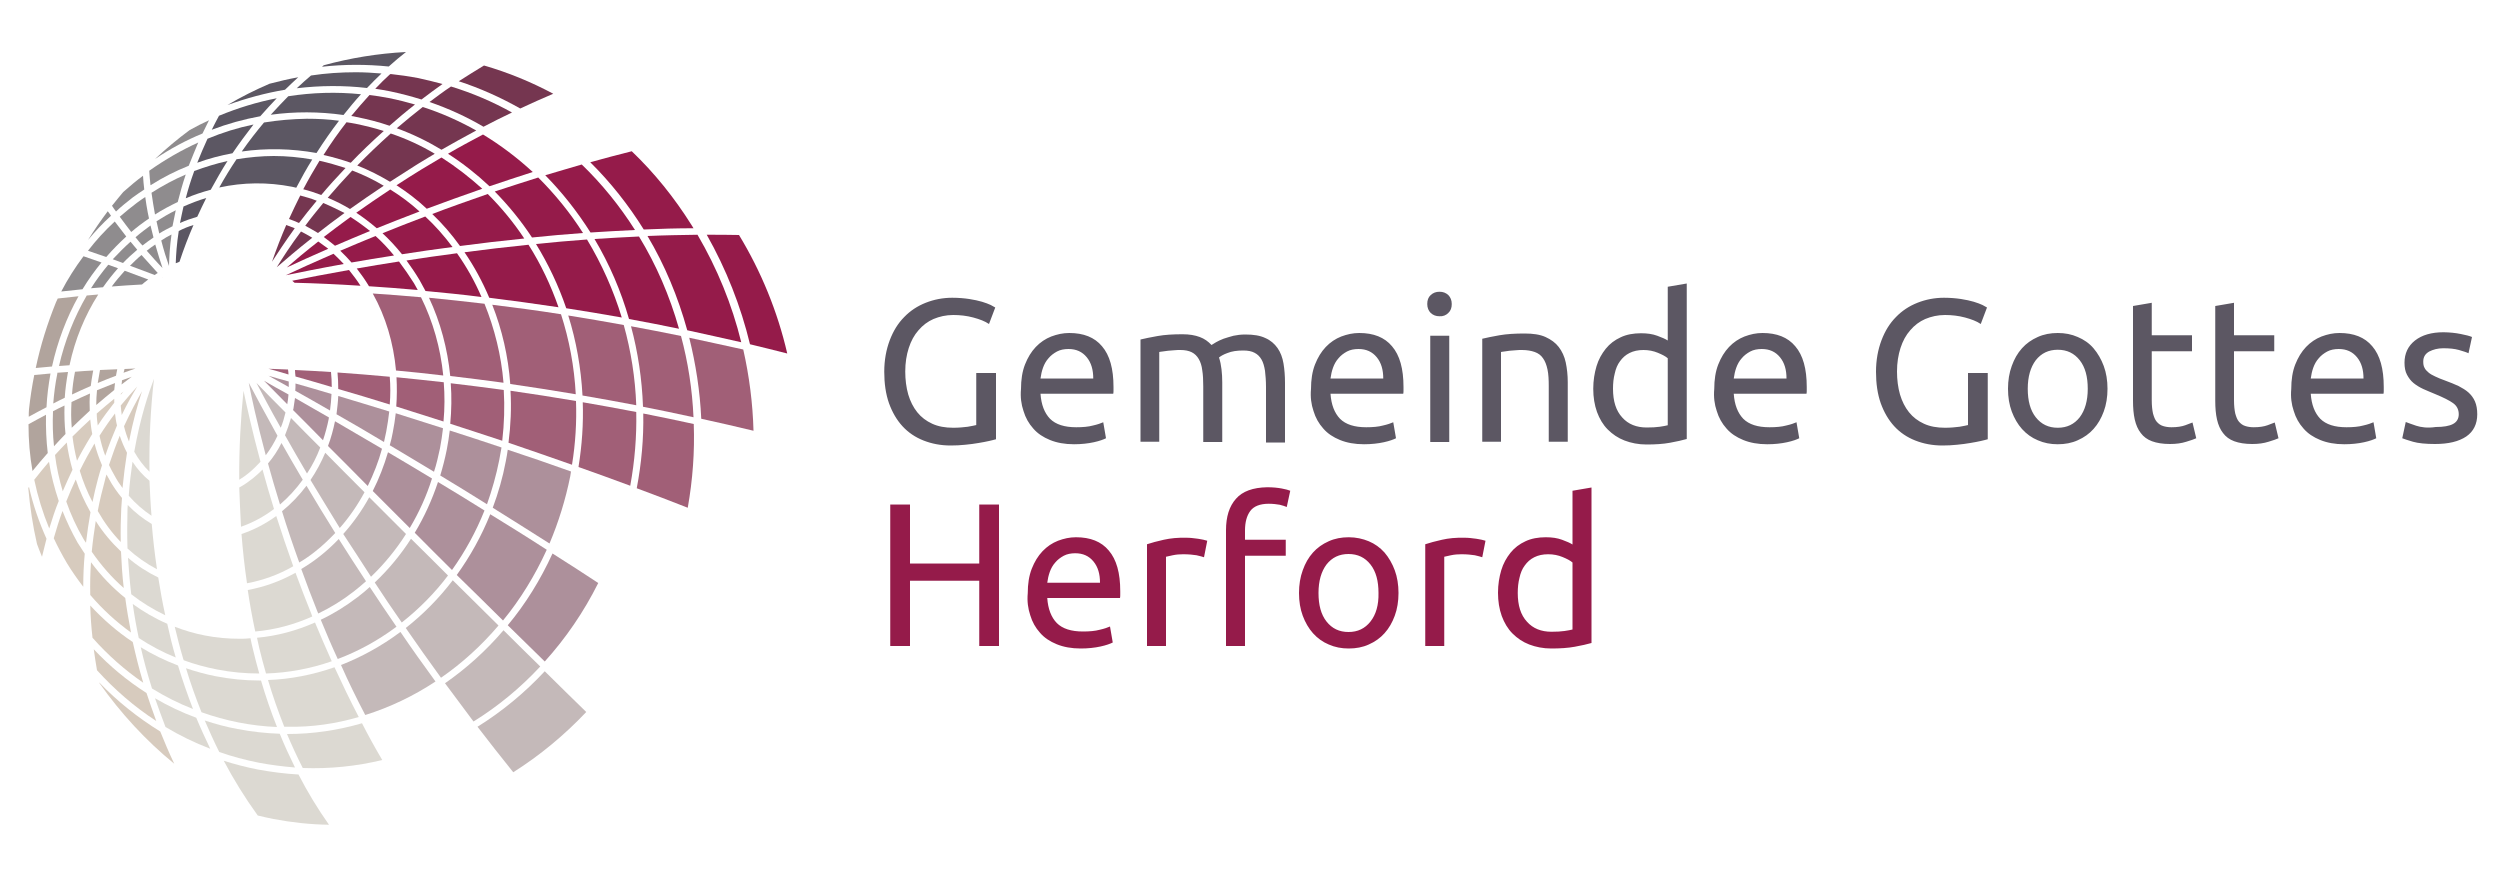 <svg xmlns="http://www.w3.org/2000/svg" xmlns:xlink="http://www.w3.org/1999/xlink" id="Ebene_1" x="0px" y="0px" viewBox="0 0 1000 350" style="enable-background:new 0 0 1000 350;" xml:space="preserve"><style type="text/css">	.st0{fill:#951B4A;}	.st1{fill:#5C5763;}	.st2{fill:#B1A49D;}	.st3{fill:#753650;}	.st4{fill:#DCD9D2;}	.st5{fill:#AD909B;}	.st6{fill:#C4B9B9;}	.st7{fill:#A15F77;}	.st8{fill:#8F8C8E;}	.st9{fill:#D7CBBE;}</style><g>	<path class="st0" d="M391.7,225.4H364v-23.6h-7.9v56.6h7.9v-26.1h27.7v26.1h7.9v-56.6h-7.9V225.4L391.7,225.4z M412.1,246.1  c0.8,2.7,2.1,5,3.9,7c1.7,2,4,3.5,6.7,4.6c2.7,1.1,5.9,1.7,9.6,1.7c2.9,0,5.6-0.3,7.9-0.8c2.3-0.5,3.9-1.1,4.9-1.6l-1.1-6.4  c-0.9,0.4-2.3,0.9-4.1,1.3c-1.8,0.5-4.1,0.7-6.7,0.7c-4.7,0-8.2-1.1-10.5-3.4c-2.2-2.3-3.5-5.6-3.8-10h29.1  c0.1-0.4,0.1-0.9,0.1-1.4c0-0.5,0-0.9,0-1.3c0-7.3-1.5-12.7-4.6-16.3c-3-3.6-7.4-5.3-13.1-5.3c-2.5,0-4.8,0.5-7.2,1.4  c-2.3,0.9-4.4,2.3-6.2,4.2c-1.8,1.9-3.2,4.2-4.3,7c-1.1,2.8-1.6,6.1-1.6,9.8C410.8,240.5,411.2,243.4,412.1,246.1L412.1,246.1z   M418.9,233.1c0.2-1.5,0.5-2.9,1-4.3c0.5-1.4,1.2-2.7,2.2-3.8c0.9-1.1,2.1-2,3.4-2.7c1.3-0.7,2.9-1,4.6-1c3.1,0,5.5,1.1,7.3,3.3  c1.8,2.2,2.6,5,2.6,8.5H418.9L418.9,233.1z M465.5,215.9c-2.7,0.6-4.9,1.2-6.7,1.8v40.7h7.6v-35.7c0.4-0.1,1.3-0.3,2.7-0.6  c1.4-0.3,2.8-0.4,4.2-0.4c2.2,0,4,0.2,5.3,0.4c1.4,0.3,2.4,0.6,3,0.8l1.3-6.6c-0.3-0.1-0.8-0.2-1.5-0.4c-0.7-0.1-1.4-0.3-2.2-0.4  c-0.8-0.1-1.6-0.2-2.5-0.3c-0.8-0.1-1.6-0.1-2.2-0.1C471.2,215,468.2,215.3,465.5,215.9L465.5,215.9z M494.4,199.5  c-2.7,3-4,7.2-4,12.6v46.3h7.6v-36.1h16.3v-6.4H498v-3.7c0-3.3,0.7-5.9,2.1-7.8c1.4-1.9,3.9-2.9,7.4-2.9c1.7,0,3.2,0.2,4.4,0.4  c1.2,0.3,2.1,0.6,2.8,0.9l1.4-6.5c-0.7-0.3-1.8-0.6-3.4-0.9c-1.6-0.3-3.5-0.5-5.8-0.5C501.2,195,497,196.5,494.4,199.5L494.4,199.5  z M557.9,228.1c-1-2.7-2.4-5.1-4.1-7.1c-1.8-2-3.9-3.5-6.3-4.5s-5.1-1.6-8-1.6c-2.9,0-5.6,0.5-8,1.6c-2.5,1.1-4.6,2.6-6.3,4.5  c-1.8,2-3.1,4.3-4.1,7.1c-1,2.7-1.5,5.8-1.5,9.1c0,3.4,0.5,6.4,1.5,9.1c1,2.7,2.4,5.1,4.1,7c1.8,2,3.9,3.5,6.3,4.5  c2.5,1.1,5.1,1.6,8,1.6c2.9,0,5.6-0.5,8-1.6c2.5-1.1,4.6-2.6,6.3-4.5c1.8-2,3.1-4.3,4.1-7c1-2.7,1.5-5.8,1.5-9.1  C559.4,233.9,558.9,230.8,557.9,228.1L557.9,228.1z M548.2,248.6c-2.2,2.8-5.1,4.2-8.8,4.2c-3.7,0-6.6-1.4-8.8-4.2  c-2.2-2.8-3.2-6.6-3.2-11.4c0-4.8,1.1-8.6,3.2-11.4c2.2-2.8,5.1-4.2,8.8-4.2c3.7,0,6.6,1.4,8.8,4.2c2.2,2.8,3.2,6.6,3.2,11.4  C551.5,242,550.4,245.8,548.2,248.6L548.2,248.6z M576.8,215.9c-2.7,0.6-4.9,1.2-6.7,1.8v40.7h7.6v-35.7c0.4-0.1,1.3-0.3,2.7-0.6  c1.4-0.3,2.8-0.4,4.2-0.4c2.2,0,4,0.2,5.3,0.4c1.4,0.3,2.4,0.6,3,0.8l1.3-6.6c-0.3-0.1-0.8-0.2-1.5-0.4c-0.7-0.1-1.4-0.3-2.2-0.4  c-0.8-0.1-1.6-0.2-2.5-0.3c-0.8-0.1-1.6-0.1-2.2-0.1C582.4,215,579.4,215.3,576.8,215.9L576.8,215.9z M629,251.8  c-0.8,0.2-1.8,0.4-3.2,0.6c-1.4,0.2-3.1,0.3-5.2,0.3c-4.1,0-7.4-1.3-9.8-4c-2.5-2.7-3.7-6.5-3.7-11.5c0-2.2,0.2-4.2,0.7-6.1  c0.4-1.9,1.1-3.6,2.1-4.9c1-1.4,2.2-2.5,3.8-3.3c1.6-0.8,3.4-1.2,5.6-1.2c2.1,0,4,0.4,5.7,1.1c1.7,0.7,3.1,1.4,4,2.2V251.8  L629,251.8z M629,217.8c-0.9-0.6-2.3-1.2-4.2-1.9c-1.9-0.7-4-1-6.5-1c-3,0-5.8,0.5-8.1,1.6c-2.4,1.1-4.4,2.6-6,4.6  c-1.6,2-2.9,4.3-3.7,7c-0.8,2.7-1.3,5.7-1.3,9c0,3.4,0.5,6.5,1.5,9.3c1,2.7,2.4,5.1,4.3,7c1.9,1.9,4.1,3.4,6.7,4.4  c2.6,1,5.6,1.6,8.8,1.6c3.5,0,6.7-0.2,9.4-0.7c2.7-0.5,5-1,6.7-1.5V195l-7.6,1.3V217.8L629,217.8z"></path>	<path class="st1" d="M390.6,170c-0.7,0.2-1.9,0.4-3.5,0.7c-1.6,0.2-3.6,0.4-5.8,0.4c-3.2,0-6-0.5-8.4-1.6c-2.4-1.1-4.4-2.6-6-4.6  c-1.6-2-2.8-4.4-3.6-7.1c-0.8-2.8-1.2-5.9-1.2-9.2c0-3.5,0.5-6.6,1.4-9.4c0.9-2.8,2.2-5.2,3.9-7.1c1.7-2,3.7-3.5,6-4.5  c2.4-1,5-1.6,7.9-1.6c2.7,0,5.4,0.3,8,1c2.6,0.7,4.7,1.5,6.3,2.6l2.5-6.6c-0.3-0.2-0.9-0.5-1.8-1c-0.9-0.4-2.1-0.9-3.5-1.3  c-1.4-0.4-3.1-0.8-5.1-1.1c-2-0.3-4.3-0.5-6.8-0.5c-3.8,0-7.3,0.7-10.6,2c-3.3,1.3-6.2,3.2-8.6,5.7c-2.5,2.5-4.4,5.6-5.8,9.3  c-1.4,3.7-2.2,7.9-2.2,12.6s0.6,8.9,1.9,12.6c1.3,3.6,3.1,6.7,5.4,9.2c2.3,2.5,5.1,4.4,8.4,5.7c3.3,1.3,6.9,2,10.9,2  c2,0,3.9-0.1,5.8-0.3c1.9-0.2,3.7-0.4,5.3-0.7c1.6-0.3,3-0.5,4.2-0.8c1.2-0.3,2.2-0.5,2.8-0.7v-26.5h-7.9V170L390.6,170z   M409.4,164.4c0.8,2.7,2.1,5,3.9,7c1.7,2,4,3.5,6.7,4.6c2.7,1.1,5.9,1.7,9.6,1.7c2.9,0,5.6-0.3,7.9-0.8c2.3-0.5,3.9-1.1,4.9-1.6  l-1.1-6.4c-0.9,0.4-2.3,0.9-4.1,1.3c-1.8,0.5-4.1,0.7-6.7,0.7c-4.7,0-8.2-1.1-10.5-3.4c-2.2-2.3-3.5-5.6-3.8-10h29.1  c0.1-0.4,0.1-0.9,0.1-1.4c0-0.5,0-0.9,0-1.3c0-7.3-1.5-12.7-4.6-16.3c-3-3.6-7.4-5.3-13.1-5.3c-2.5,0-4.8,0.5-7.2,1.4  c-2.3,0.9-4.4,2.3-6.2,4.2c-1.8,1.9-3.2,4.2-4.3,7c-1.1,2.8-1.6,6.1-1.6,9.8C408.1,158.8,408.5,161.8,409.4,164.4L409.4,164.4z   M416.2,151.4c0.2-1.5,0.5-2.9,1-4.3c0.5-1.4,1.2-2.7,2.2-3.8c0.9-1.1,2.1-2,3.4-2.7c1.3-0.7,2.9-1,4.6-1c3.1,0,5.5,1.1,7.3,3.3  c1.8,2.2,2.6,5,2.6,8.5H416.2L416.2,151.4z M456.1,176.7h7.6v-35.9c0.2-0.1,0.7-0.1,1.3-0.2c0.7-0.1,1.4-0.2,2.2-0.3  c0.8-0.1,1.6-0.1,2.5-0.2c0.9-0.1,1.7-0.1,2.5-0.1c1.8,0,3.3,0.3,4.5,0.9c1.2,0.6,2.1,1.5,2.8,2.7c0.7,1.2,1.2,2.7,1.4,4.5  c0.3,1.8,0.4,3.9,0.4,6.5v22.2h7.6v-23.8c0-1.9-0.1-3.6-0.3-5.3c-0.2-1.7-0.5-3.2-1-4.7c0.6-0.5,1.7-1.2,3.4-1.8  c1.7-0.7,3.8-1,6.3-1c1.9,0,3.4,0.3,4.5,0.9c1.2,0.6,2.1,1.5,2.8,2.7c0.7,1.2,1.1,2.7,1.4,4.5c0.2,1.8,0.4,3.9,0.4,6.5v22.2h7.6  v-23.8c0-2.8-0.2-5.4-0.6-7.8c-0.4-2.4-1.2-4.5-2.4-6.2c-1.2-1.7-2.8-3.1-4.9-4c-2.1-1-4.7-1.4-8-1.4c-1.7,0-3.3,0.2-4.7,0.5  c-1.5,0.4-2.8,0.8-4,1.2c-1.2,0.5-2.2,0.9-3,1.4c-0.8,0.5-1.4,0.9-1.8,1.1c-1.3-1.4-2.8-2.5-4.7-3.2c-1.9-0.7-4.1-1.1-6.9-1.1  c-3.8,0-7.1,0.2-9.9,0.7c-2.9,0.5-5.2,1-6.9,1.4V176.7L456.1,176.7z M525.4,164.4c0.8,2.7,2.1,5,3.9,7c1.7,2,4,3.5,6.7,4.6  c2.7,1.1,5.9,1.7,9.6,1.7c2.9,0,5.6-0.3,7.9-0.8c2.3-0.5,3.9-1.1,4.9-1.6l-1.1-6.4c-0.9,0.4-2.3,0.9-4.1,1.3  c-1.8,0.5-4.1,0.7-6.7,0.7c-4.7,0-8.2-1.1-10.5-3.4c-2.2-2.3-3.5-5.6-3.8-10h29.1c0.1-0.4,0.1-0.9,0.1-1.4c0-0.5,0-0.9,0-1.3  c0-7.3-1.5-12.7-4.6-16.3c-3-3.6-7.4-5.3-13.1-5.3c-2.5,0-4.8,0.5-7.2,1.4c-2.3,0.9-4.4,2.3-6.2,4.2c-1.8,1.9-3.2,4.2-4.3,7  c-1.1,2.8-1.6,6.1-1.6,9.8C524.1,158.8,524.5,161.8,525.4,164.4L525.4,164.4z M532.2,151.4c0.2-1.5,0.5-2.9,1-4.3  c0.5-1.4,1.2-2.7,2.2-3.8c0.9-1.1,2.1-2,3.4-2.7c1.3-0.7,2.9-1,4.6-1c3.1,0,5.5,1.1,7.3,3.3c1.8,2.2,2.6,5,2.6,8.5H532.2  L532.2,151.4z M579.7,134.3h-7.6v42.5h7.6V134.3L579.7,134.3z M579.3,125.2c1-0.9,1.4-2.1,1.4-3.6c0-1.5-0.5-2.7-1.4-3.6  c-1-0.9-2.1-1.3-3.5-1.3c-1.4,0-2.5,0.4-3.5,1.3c-1,0.9-1.4,2.1-1.4,3.6c0,1.5,0.5,2.7,1.4,3.6c1,0.9,2.1,1.3,3.5,1.3  C577.2,126.6,578.4,126.1,579.3,125.2L579.3,125.2z M592.8,176.7h7.6v-35.9c0.3-0.1,0.7-0.1,1.3-0.2c0.6-0.1,1.3-0.2,2.1-0.3  c0.8-0.1,1.6-0.1,2.5-0.2c0.9-0.1,1.7-0.1,2.5-0.1c2,0,3.7,0.3,5.1,0.8c1.4,0.5,2.5,1.3,3.3,2.5c0.8,1.1,1.4,2.6,1.8,4.5  c0.4,1.9,0.5,4.1,0.5,6.7v22.2h7.6v-23.8c0-2.9-0.3-5.5-0.8-7.9c-0.5-2.4-1.5-4.5-2.8-6.2c-1.3-1.7-3.1-3-5.3-4  c-2.2-1-5-1.4-8.4-1.4c-3.8,0-7.1,0.2-10,0.7c-2.9,0.5-5.2,1-6.9,1.4V176.7L592.8,176.7z M667.1,170.1c-0.8,0.2-1.8,0.4-3.2,0.6  c-1.4,0.2-3.1,0.3-5.2,0.3c-4.1,0-7.4-1.3-9.8-4c-2.5-2.7-3.7-6.5-3.7-11.5c0-2.2,0.2-4.2,0.7-6.1c0.4-1.9,1.1-3.6,2.1-4.9  c1-1.4,2.2-2.5,3.8-3.3c1.6-0.8,3.4-1.2,5.6-1.2c2.1,0,4,0.4,5.7,1.1c1.7,0.7,3.1,1.4,4,2.2V170.1L667.1,170.1z M667.1,136.2  c-0.9-0.6-2.3-1.2-4.2-1.9c-1.9-0.7-4-1-6.5-1c-3,0-5.8,0.5-8.1,1.6c-2.4,1.1-4.4,2.6-6,4.6c-1.6,2-2.9,4.3-3.7,7  c-0.8,2.7-1.3,5.7-1.3,9c0,3.4,0.5,6.5,1.5,9.3c1,2.7,2.4,5.1,4.3,7c1.9,1.9,4.1,3.4,6.7,4.4c2.6,1,5.6,1.6,8.8,1.6  c3.5,0,6.7-0.2,9.4-0.7c2.7-0.5,5-1,6.7-1.5v-62.2l-7.6,1.3V136.2L667.1,136.2z M686.7,164.4c0.8,2.7,2.1,5,3.9,7  c1.7,2,4,3.5,6.7,4.6c2.7,1.1,5.9,1.7,9.6,1.7c2.9,0,5.6-0.3,7.9-0.8c2.3-0.5,3.9-1.1,4.9-1.6l-1.1-6.4c-0.9,0.4-2.3,0.9-4.1,1.3  c-1.8,0.5-4.1,0.7-6.7,0.7c-4.7,0-8.2-1.1-10.5-3.4c-2.2-2.3-3.5-5.6-3.8-10h29.1c0.1-0.4,0.1-0.9,0.1-1.4c0-0.5,0-0.9,0-1.3  c0-7.3-1.5-12.7-4.6-16.3c-3-3.6-7.4-5.3-13.1-5.3c-2.5,0-4.8,0.5-7.2,1.4c-2.3,0.9-4.4,2.3-6.2,4.2c-1.8,1.9-3.2,4.2-4.3,7  c-1.1,2.8-1.6,6.1-1.6,9.8C685.4,158.8,685.8,161.8,686.7,164.4L686.7,164.4z M693.5,151.4c0.2-1.5,0.5-2.9,1-4.3  c0.5-1.4,1.2-2.7,2.2-3.8c0.9-1.1,2.1-2,3.4-2.7c1.3-0.7,2.9-1,4.6-1c3.1,0,5.5,1.1,7.3,3.3c1.8,2.2,2.6,5,2.6,8.5H693.5  L693.5,151.4z M787.3,170c-0.7,0.2-1.9,0.4-3.5,0.7c-1.6,0.2-3.6,0.4-5.8,0.4c-3.2,0-6-0.5-8.4-1.6c-2.4-1.1-4.4-2.6-6-4.6  c-1.6-2-2.8-4.4-3.6-7.1c-0.8-2.8-1.2-5.9-1.2-9.2c0-3.5,0.5-6.6,1.4-9.4c0.9-2.8,2.2-5.2,3.9-7.1c1.7-2,3.7-3.5,6-4.5  c2.4-1,5-1.6,7.9-1.6c2.7,0,5.4,0.3,8,1c2.6,0.7,4.7,1.5,6.3,2.6l2.5-6.6c-0.3-0.2-0.9-0.5-1.8-1c-0.9-0.4-2.1-0.9-3.5-1.3  c-1.4-0.4-3.1-0.8-5.1-1.1c-2-0.3-4.3-0.5-6.8-0.5c-3.8,0-7.3,0.7-10.6,2c-3.3,1.3-6.2,3.2-8.6,5.7c-2.5,2.5-4.4,5.6-5.8,9.3  c-1.4,3.7-2.2,7.9-2.2,12.6s0.6,8.9,1.9,12.6c1.3,3.6,3.1,6.7,5.4,9.2c2.3,2.5,5.1,4.4,8.4,5.7c3.3,1.3,6.9,2,10.9,2  c2,0,3.9-0.1,5.8-0.3c1.9-0.2,3.7-0.4,5.3-0.7c1.6-0.3,3-0.5,4.2-0.8c1.2-0.3,2.2-0.5,2.8-0.7v-26.5h-7.9V170L787.3,170z   M841.5,146.4c-1-2.7-2.4-5.1-4.1-7.1s-3.9-3.5-6.3-4.5c-2.5-1.1-5.1-1.6-8-1.6c-2.9,0-5.6,0.5-8,1.6c-2.5,1.1-4.6,2.6-6.3,4.5  c-1.8,2-3.1,4.3-4.1,7.1c-1,2.7-1.5,5.8-1.5,9.1c0,3.4,0.5,6.4,1.5,9.1c1,2.7,2.4,5.1,4.1,7c1.8,2,3.9,3.5,6.3,4.5  c2.5,1.1,5.1,1.6,8,1.6c2.9,0,5.6-0.5,8-1.6c2.5-1.1,4.6-2.6,6.3-4.5c1.8-2,3.1-4.3,4.1-7c1-2.7,1.5-5.8,1.5-9.1  C843,152.2,842.5,149.1,841.5,146.4L841.5,146.4z M831.9,166.9c-2.2,2.8-5.1,4.2-8.8,4.2c-3.7,0-6.6-1.4-8.8-4.2  c-2.2-2.8-3.2-6.6-3.2-11.4c0-4.8,1.1-8.6,3.2-11.4c2.2-2.8,5.1-4.2,8.8-4.2c3.7,0,6.6,1.4,8.8,4.2c2.2,2.8,3.2,6.6,3.2,11.4  C835.1,160.3,834,164.1,831.9,166.9L831.9,166.9z M860.8,121.1l-7.6,1.3v37.9c0,2.8,0.2,5.3,0.7,7.5c0.5,2.2,1.3,4,2.4,5.4  c1.1,1.5,2.6,2.6,4.5,3.3c1.9,0.7,4.3,1.1,7.2,1.1c2.5,0,4.6-0.3,6.5-0.9c1.9-0.6,3.2-1,4-1.4l-1.5-6.3c-0.5,0.2-1.5,0.6-2.9,1.1  c-1.4,0.5-3.2,0.8-5.5,0.8c-1.3,0-2.5-0.2-3.4-0.5c-1-0.3-1.8-0.9-2.5-1.7c-0.7-0.8-1.1-1.9-1.5-3.3c-0.3-1.4-0.5-3.1-0.5-5.3  v-19.6h16.1v-6.4h-16.1V121.1L860.8,121.1z M893.7,121.1l-7.6,1.3v37.9c0,2.8,0.2,5.3,0.7,7.5c0.5,2.2,1.3,4,2.4,5.4  c1.1,1.5,2.6,2.6,4.5,3.3c1.9,0.7,4.3,1.1,7.2,1.1c2.5,0,4.6-0.3,6.5-0.9s3.2-1,4-1.4l-1.5-6.3c-0.5,0.2-1.5,0.6-2.9,1.1  c-1.4,0.5-3.2,0.8-5.5,0.8c-1.3,0-2.5-0.2-3.4-0.5c-1-0.3-1.8-0.9-2.5-1.7c-0.7-0.8-1.1-1.9-1.5-3.3c-0.3-1.4-0.5-3.1-0.5-5.3  v-19.6h16.1v-6.4h-16.1V121.1L893.7,121.1z M917.5,164.4c0.8,2.7,2.1,5,3.9,7c1.7,2,4,3.5,6.7,4.6c2.7,1.1,5.9,1.7,9.6,1.7  c2.9,0,5.6-0.3,7.9-0.8c2.3-0.5,3.9-1.1,4.9-1.6l-1.1-6.4c-0.9,0.4-2.3,0.9-4.1,1.3c-1.8,0.5-4.1,0.7-6.7,0.7  c-4.7,0-8.2-1.1-10.5-3.4c-2.2-2.3-3.5-5.6-3.8-10h29.1c0.1-0.4,0.1-0.9,0.1-1.4c0-0.5,0-0.9,0-1.3c0-7.3-1.5-12.7-4.6-16.3  c-3-3.6-7.4-5.3-13.1-5.3c-2.5,0-4.8,0.5-7.2,1.4c-2.3,0.9-4.4,2.3-6.2,4.2c-1.8,1.9-3.2,4.2-4.3,7c-1.1,2.8-1.6,6.1-1.6,9.8  C916.2,158.8,916.6,161.8,917.5,164.4L917.5,164.4z M924.3,151.4c0.2-1.5,0.5-2.9,1-4.3c0.5-1.4,1.2-2.7,2.2-3.8  c0.9-1.1,2.1-2,3.4-2.7c1.3-0.7,2.9-1,4.6-1c3.1,0,5.5,1.1,7.3,3.3c1.8,2.2,2.6,5,2.6,8.5H924.3L924.3,151.4z M966.5,170.3  c-1.9-0.7-3.3-1.1-4.2-1.5l-1.4,6.5c0.8,0.3,2.2,0.8,4.3,1.4c2.1,0.6,5.1,0.9,8.8,0.9c5.4,0,9.5-1,12.5-3c2.9-2,4.4-5,4.4-8.9  c0-2-0.3-3.7-0.9-5.1c-0.6-1.4-1.5-2.6-2.6-3.6c-1.1-1-2.5-1.8-4-2.6c-1.6-0.7-3.4-1.5-5.4-2.2c-1.5-0.5-2.8-1.1-3.9-1.6  c-1.1-0.5-2-1-2.7-1.6c-0.7-0.6-1.3-1.2-1.6-1.9c-0.4-0.7-0.5-1.5-0.5-2.5c0-1.8,0.8-3.1,2.4-4c1.6-0.8,3.4-1.3,5.6-1.3  c2.5,0,4.5,0.2,6.3,0.7c1.7,0.5,3,0.9,3.8,1.3l1.4-6.5c-0.4-0.2-1.1-0.4-1.8-0.6c-0.8-0.2-1.7-0.4-2.7-0.6c-1-0.2-2.2-0.4-3.3-0.5  c-1.2-0.1-2.4-0.2-3.6-0.2c-4.8,0-8.6,1.1-11.4,3.3s-4.2,5.2-4.2,8.9c0,1.9,0.3,3.5,1,4.8c0.7,1.3,1.5,2.4,2.6,3.3  c1.1,0.9,2.4,1.7,3.9,2.4c1.5,0.7,3.1,1.3,4.7,2c3.4,1.4,5.8,2.6,7.3,3.7c1.5,1.1,2.2,2.6,2.2,4.4c0,1.8-0.8,3.1-2.3,3.9  c-1.5,0.8-3.8,1.2-6.9,1.2C970.9,171.3,968.4,170.9,966.5,170.3L966.5,170.3z"></path>	<path class="st2" d="M31.4,118.5c-2.9,0.3-5.7,0.6-8.3,0.9c-0.2,0.5-0.5,1-0.7,1.5c-3.4,8.4-6.2,17.2-8.1,26.3  c2.1-0.2,4.3-0.4,6.5-0.6C23,136.6,26.6,127.1,31.4,118.5L31.4,118.5z"></path>	<path class="st2" d="M34.7,118.2c-5,8.6-8.8,18.1-11.1,28.2c1.4-0.1,2.8-0.2,4.2-0.3c2.2-10.4,6.2-20,11.5-28.3  C37.8,117.9,36.2,118.1,34.7,118.2L34.7,118.2z"></path>	<path class="st1" d="M155.5,26.6c2.3-2.1,4.6-4,6.9-5.8c-11.3,0.6-22.3,2.4-32.9,5.3c-0.2,0.2-0.5,0.4-0.7,0.6  C137.6,25.7,146.6,25.7,155.5,26.6L155.5,26.6z"></path>	<path class="st1" d="M142.3,28.9c-6,0-12,0.4-17.9,1.3c-1.9,1.6-3.8,3.3-5.7,5.1c9.3-1.1,18.7-1.2,28.1-0.1c2-2.1,3.9-4,5.8-5.8  C149.1,29.1,145.7,28.9,142.3,28.9L142.3,28.9z"></path>	<path class="st1" d="M115.3,38.5c-2.3,2.3-4.6,4.8-7,7.4c9.5-1.3,19.3-1.3,29.1,0.1c2.4-3,4.7-5.8,7-8.3  C134.7,36.7,124.9,37,115.3,38.5L115.3,38.5z"></path>	<path class="st1" d="M105.6,49c-3,3.6-6,7.4-8.9,11.6c9.8-1.4,19.9-1.2,29.9,0.6c3-4.7,6-9,9-12.9c-4.3-0.6-8.6-0.8-12.9-0.8  C116.8,47.6,111.2,48.1,105.6,49L105.6,49z"></path>	<path class="st1" d="M94.6,63.7c-2.4,3.6-4.7,7.3-6.9,11.3c9.6-2.1,19.4-2.2,29.1-0.3c0.6,0.1,1.2,0.3,1.7,0.4  c2.1-4,4.2-7.8,6.4-11.3c-5.1-0.9-10.2-1.4-15.4-1.4C104.6,62.4,99.6,62.9,94.6,63.7L94.6,63.7z"></path>	<path class="st3" d="M168.6,39.8c2.7-2.1,5.5-4.1,8.4-6.2c-3.3-0.9-6.6-1.7-9.9-2.4c-3.6-0.7-7.3-1.2-10.9-1.6  c-0.1,0.1-0.2,0.2-0.3,0.2c-1.9,1.7-3.8,3.6-5.8,5.7c1.9,0.3,3.9,0.6,5.8,1C160.2,37.4,164.4,38.5,168.6,39.8L168.6,39.8z"></path>	<path class="st3" d="M147.8,38c-2.4,2.6-4.8,5.4-7.3,8.4c0.7,0.1,1.4,0.2,2.1,0.4c4.5,0.9,8.9,2,13.2,3.5c3.2-2.8,6.6-5.7,10.2-8.5  c-3.5-1-7-1.9-10.6-2.6C152.8,38.7,150.3,38.3,147.8,38L147.8,38z"></path>	<path class="st3" d="M138.6,48.9c-3.1,4-6.2,8.3-9.2,13.1c3.7,0.8,7.4,1.9,10.9,3.1c4-4.2,8.4-8.4,13.2-12.7  c-3.7-1.2-7.5-2.1-11.3-2.9C140.9,49.2,139.7,49.1,138.6,48.9L138.6,48.9z"></path>	<path class="st3" d="M127.8,64.3c-2.2,3.6-4.4,7.4-6.5,11.4c2.4,0.6,4.8,1.4,7.2,2.3c2.9-3.5,6.2-7.1,9.7-10.8  C134.8,66.1,131.4,65.1,127.8,64.3L127.8,64.3z"></path>	<path class="st3" d="M120.1,78.2c-1.5,3-3,6.1-4.5,9.4c1.4,0.5,2.7,1,4,1.6c2.1-2.8,4.5-5.8,7.1-8.9  C124.5,79.4,122.3,78.8,120.1,78.2L120.1,78.2z"></path>	<path class="st3" d="M114.5,90c-2,4.6-3.9,9.5-5.7,14.7c2.3-3.6,5.3-8.1,9.1-13.4C116.8,90.9,115.7,90.5,114.5,90L114.5,90z"></path>	<path class="st4" d="M152.9,304c-2.9-4.9-5.6-9.8-8.1-14.7c-9.6,2.8-19.6,4.3-29.8,4.3c-0.1,0-0.1,0-0.2,0c1.9,4.5,4,9.1,6.3,13.6  C131.9,307.6,142.6,306.5,152.9,304L152.9,304z"></path>	<path class="st4" d="M143.5,286.8c-3.5-6.7-6.7-13.4-9.7-19.9c-8.6,3-17.6,4.8-26.6,5.1c1.8,6.1,4,12.4,6.5,18.7c0.4,0,0.9,0,1.3,0  C124.7,290.9,134.3,289.5,143.5,286.8L143.5,286.8z"></path>	<path class="st4" d="M132.7,264.5c-2.4-5.3-4.6-10.5-6.7-15.5c-7.5,3.3-15.3,5.4-23.2,6.1c0.3,1.4,0.6,2.7,0.9,4.1  c0.8,3.3,1.7,6.7,2.7,10.2C115.3,269.1,124.1,267.5,132.7,264.5L132.7,264.5z"></path>	<path class="st4" d="M95.7,191.9c1.3-0.8,2.6-1.7,3.8-2.7c1.7-1.4,3.2-2.9,4.7-4.5c-3.4-12.5-5.5-22.3-6.8-28.4  C96.3,167.2,95.6,179.2,95.7,191.9L95.7,191.9z"></path>	<path class="st4" d="M96.4,210.7c4.6-1.6,9.1-4,13.2-7.1c-1.7-5.6-3.3-10.9-4.6-15.8c-1.2,1.3-2.5,2.4-3.8,3.5  c-1.8,1.4-3.6,2.7-5.5,3.7C95.9,200.2,96.1,205.4,96.4,210.7L96.4,210.7z"></path>	<path class="st4" d="M98.8,233.3c6.4-1.2,12.6-3.4,18.5-6.8c-2.5-7-4.8-13.8-6.8-20.1c-4.4,3.2-9.1,5.6-13.9,7.2  C97.1,220,97.8,226.6,98.8,233.3L98.8,233.3z"></path>	<path class="st4" d="M124.6,245.7c-2.3-5.7-4.4-11.2-6.4-16.6c-6.1,3.4-12.5,5.7-19.1,6.9c0.8,5.5,1.8,11,3,16.6  c7.8-0.7,15.4-2.7,22.8-6C124.8,246.2,124.7,246,124.6,245.7L124.6,245.7z"></path>	<path class="st0" d="M193.2,53.8c-4.9,2.6-9.6,5.1-14,7.7c5.9,3.8,11.5,8.2,16.6,13c5.6-1.9,11.4-3.8,17.3-5.7  C206.9,63.1,200.3,58.1,193.2,53.8L193.2,53.8z"></path>	<path class="st0" d="M176.6,63c-2.7,1.6-5.4,3.2-7.9,4.7c-3.5,2.1-6.8,4.3-10.1,6.4c4.3,2.8,8.4,5.9,12.1,9.4  c7-2.6,14.4-5.3,22.2-8C187.8,70.9,182.4,66.7,176.6,63L176.6,63z"></path>	<path class="st0" d="M156.1,75.8c-4.8,3.2-9.4,6.3-13.6,9.3c2.9,1.9,5.6,4,8.2,6.2c5.4-2.2,11.1-4.4,17.1-6.7  C164.2,81.3,160.3,78.4,156.1,75.8L156.1,75.8z"></path>	<path class="st0" d="M140.2,86.8c-3.9,2.8-7.4,5.5-10.7,8c1.5,1.1,3,2.3,4.5,3.5c4.3-1.9,9-3.8,14-5.9  C145.5,90.4,142.9,88.5,140.2,86.8L140.2,86.8z"></path>	<path class="st0" d="M127.3,96.6c-5.1,4-9.3,7.5-12.6,10.4c4.4-2.1,10-4.6,16.6-7.5C129.9,98.5,128.6,97.5,127.3,96.6L127.3,96.6z"></path>	<path class="st0" d="M257.5,91.8c6.6-0.3,13.3-0.5,19.9-0.5c-0.3-0.4-0.5-0.9-0.8-1.3c-6.9-11-14.9-20.9-23.9-29.5  c-5.6,1.4-11.2,2.9-16.6,4.4C244.2,72.9,251.4,82,257.5,91.8L257.5,91.8z"></path>	<path class="st0" d="M254,92c-6.1-9.6-13.2-18.4-21.3-26.2c-4.9,1.4-9.8,2.9-14.6,4.3c6.7,6.8,12.8,14.5,18.1,22.9  C242.1,92.6,248,92.3,254,92L254,92z"></path>	<path class="st0" d="M215.3,71c-5.9,1.9-11.7,3.7-17.4,5.6c5.5,5.6,10.5,11.7,14.9,18.4c6.7-0.7,13.5-1.3,20.4-1.8  C228,85,221.9,77.6,215.3,71L215.3,71z"></path>	<path class="st0" d="M195.1,77.6c-7.7,2.7-15.2,5.3-22.2,8c4.1,3.9,7.8,8.2,11.1,12.8c8.2-1.1,16.8-2.1,25.7-3  C205.4,88.9,200.5,83,195.1,77.6L195.1,77.6z"></path>	<path class="st0" d="M170.1,86.6c-6,2.3-11.8,4.5-17.1,6.7c2.8,2.6,5.4,5.4,7.8,8.4c6.4-1,13.2-2,20.2-2.9  C177.7,94.4,174.1,90.3,170.1,86.6L170.1,86.6z"></path>	<path class="st0" d="M150.2,94.4c-5,2.1-9.8,4-14.1,5.9c1.6,1.5,3.1,3.1,4.5,4.7c5.2-0.9,10.9-1.9,17-2.8  C155.3,99.4,152.9,96.8,150.2,94.4L150.2,94.4z"></path>	<path class="st0" d="M114.3,110.1c5.8-1.2,13.7-2.8,23.2-4.5c-1.3-1.4-2.7-2.8-4.1-4.1C125.6,104.9,119.2,107.8,114.3,110.1  L114.3,110.1z"></path>	<path class="st5" d="M147.1,194.4c2.3-4.7,4.3-9.7,5.7-14.9c-6.8-4-13.1-7.7-18.8-11c-0.7,3.4-1.6,6.7-2.8,9.9  C136.1,183.3,141.4,188.6,147.1,194.4L147.1,194.4z"></path>	<path class="st5" d="M217.9,264.6c8.4-9.3,15.6-19.8,21.4-31.4c-6.2-4.1-12.3-8-18.3-11.8c-4.8,10.5-10.8,20.2-17.9,28.7  C207.9,254.8,212.9,259.7,217.9,264.6L217.9,264.6z"></path>	<path class="st5" d="M180.8,228c5.2-7.3,9.6-15.3,13-23.8c-6.4-4-12.6-7.8-18.6-11.4c-2.4,7.2-5.5,14-9.3,20.3  C170.7,217.9,175.6,222.9,180.8,228L180.8,228z"></path>	<path class="st5" d="M201.2,248.2c6.9-8.4,12.8-18,17.5-28.3c-7.7-5-15.3-9.7-22.6-14.2c-3.5,8.7-8,16.8-13.4,24.3  C188.7,235.8,194.8,241.9,201.2,248.2L201.2,248.2z"></path>	<path class="st5" d="M163.9,211.2c3.7-6.2,6.7-12.8,8.9-19.8c-6.1-3.7-12-7.2-17.6-10.5c-1.6,5.4-3.6,10.6-6.1,15.5  C153.8,201.1,158.7,206,163.9,211.2L163.9,211.2z"></path>	<path class="st5" d="M115.4,157.8c-3.8-2.1-7.1-3.9-9.8-5.5c2.5,2.5,5.6,5.7,9.3,9.4C115.1,160.5,115.3,159.2,115.4,157.8  L115.4,157.8z"></path>	<path class="st5" d="M131.5,167.5c0-0.2,0-0.3,0.1-0.5c-5-2.9-9.6-5.5-13.6-7.8c-0.2,1.4-0.4,2.7-0.6,4.1c0,0.2-0.1,0.5-0.2,0.7  c3.6,3.6,7.6,7.6,12,12.1C130.1,173.4,130.9,170.5,131.5,167.5L131.5,167.5z"></path>	<path class="st5" d="M199.7,184c0.3-1.7,0.6-3.4,0.9-5c-7.1-2.4-14.1-4.7-20.7-6.8c-0.3,2.6-0.7,5.1-1.2,7.7  c-0.7,3.5-1.6,7-2.6,10.3c6,3.6,12.3,7.5,18.7,11.5C196.8,196,198.5,190.1,199.7,184L199.7,184z"></path>	<path class="st5" d="M228.1,190.5c0.1-0.6,0.2-1.2,0.3-1.9c-8.6-3.1-17.1-6-25.3-8.7c-0.2,1.6-0.5,3.1-0.8,4.7  c-1.2,6.4-3,12.6-5.2,18.5c7.3,4.6,14.9,9.3,22.7,14.3C223.4,208.9,226.2,199.9,228.1,190.5L228.1,190.5z"></path>	<path class="st5" d="M176,179.3c0.5-2.7,0.9-5.3,1.2-8c-6.6-2.1-12.9-4.1-18.9-6c-0.3,2.6-0.7,5.2-1.2,7.7  c-0.3,1.7-0.7,3.4-1.2,5.1c5.6,3.3,11.5,6.9,17.7,10.6C174.6,185.7,175.3,182.5,176,179.3L176,179.3z"></path>	<path class="st5" d="M154.5,172.6c0.5-2.7,0.9-5.4,1.2-8c-7.3-2.3-14.2-4.3-20.4-6.2c-0.1,2.4-0.4,4.8-0.7,7.3  c5.8,3.3,12.2,7,19,11.1C153.9,175.4,154.2,174,154.5,172.6L154.5,172.6z"></path>	<path class="st5" d="M107.4,150.3c2.3,1.3,5.1,2.8,8.1,4.5c0-0.8,0-1.5,0-2.2C112.5,151.8,109.8,151,107.4,150.3L107.4,150.3z"></path>	<path class="st5" d="M132,164.2c0.3-2.2,0.5-4.4,0.6-6.6c-5.3-1.6-10.1-3-14.4-4.2c0,1,0,2-0.1,2.9  C122.3,158.6,126.9,161.3,132,164.2L132,164.2z"></path>	<path class="st0" d="M314.9,141.4c-3.9-16.9-10.5-32.9-19.3-47.4c-4.3-0.1-8.6-0.1-12.9-0.1c7.8,13.8,13.6,28.5,17.3,43.8  C304.9,138.9,309.9,140.1,314.9,141.4L314.9,141.4z"></path>	<path class="st0" d="M296.5,136.9c-3.7-15.1-9.6-29.5-17.5-43c-6.7,0.1-13.3,0.2-20,0.5c6.9,11.6,12.2,24.3,15.9,37.7  C282,133.7,289.2,135.2,296.5,136.9L296.5,136.9z"></path>	<path class="st0" d="M255.6,94.6c-6,0.3-12,0.6-17.8,1c6,10.1,10.6,20.8,13.8,32c6.6,1.2,13.2,2.5,20,3.9  C267.9,118.4,262.5,105.9,255.6,94.6L255.6,94.6z"></path>	<path class="st0" d="M234.8,95.8c-6.9,0.5-13.7,1.1-20.4,1.8c4.9,8,9,16.6,12.1,25.7c7.3,1.1,14.7,2.4,22.2,3.7  C245.4,116.1,240.7,105.6,234.8,95.8L234.8,95.8z"></path>	<path class="st0" d="M211.4,97.9c-8.8,0.9-17.4,1.9-25.6,3c3.9,5.7,7.2,11.8,9.9,18.2c9,1.1,18.2,2.4,27.7,3.8  C220.3,114,216.3,105.6,211.4,97.9L211.4,97.9z"></path>	<path class="st0" d="M182.8,101.3c-7,0.9-13.8,1.9-20.2,2.9c1.8,2.5,3.6,5.1,5.2,7.8c0.8,1.4,1.6,2.9,2.4,4.4  c7.3,0.7,14.7,1.4,22.4,2.4C189.9,112.5,186.6,106.7,182.8,101.3L182.8,101.3z"></path>	<path class="st0" d="M159.6,104.6c-6,0.9-11.7,1.9-16.9,2.8c1.7,2.2,3.4,4.6,4.9,7.1c6.3,0.4,12.8,0.9,19.5,1.5  c-0.5-0.9-1-1.8-1.5-2.7C163.7,110.3,161.7,107.4,159.6,104.6L159.6,104.6z"></path>	<path class="st0" d="M117.8,113.1c8.3,0.2,17.1,0.6,26.4,1.2c-1.4-2.2-3-4.3-4.6-6.3c-9.1,1.6-16.8,3.1-22.7,4.3  C117.2,112.6,117.5,112.8,117.8,113.1L117.8,113.1z"></path>	<path class="st6" d="M146.1,286c9.9-3.1,19.3-7.6,28.1-13.4c-4.9-6.7-9.6-13.3-14-19.8c-0.1,0-0.1,0.1-0.2,0.1  c-7.4,5.5-15.4,9.9-23.6,13.1C139.3,272.6,142.6,279.3,146.1,286L146.1,286z"></path>	<path class="st6" d="M158.3,250.9c0.1-0.1,0.2-0.1,0.3-0.2c-3.7-5.4-7.3-10.7-10.7-15.9c-1.5,1.4-3.1,2.7-4.8,4  c-4.7,3.6-9.7,6.7-14.8,9.1c2.1,5.1,4.3,10.3,6.8,15.7C143.3,260.5,151,256.3,158.3,250.9L158.3,250.9z"></path>	<path class="st6" d="M141.5,236.6c1.7-1.3,3.3-2.7,4.9-4.1c-3.8-5.8-7.5-11.5-10.9-16.9c-2.4,2.5-5,4.9-7.7,7  c-2.4,1.9-4.8,3.5-7.3,5c2,5.6,4.2,11.3,6.5,17.1c0.1,0.2,0.2,0.4,0.3,0.7C132.3,243,137,240.1,141.5,236.6L141.5,236.6z"></path>	<path class="st6" d="M111,174.3c-5.1-9.2-9-16.4-11.5-21.2c1,5.3,3.2,15.5,6.8,29C108.1,179.7,109.7,177.1,111,174.3L111,174.3z"></path>	<path class="st6" d="M126.2,220.5c2.8-2.2,5.4-4.7,7.9-7.3c-4.2-6.7-8-13-11.5-18.9c-2.9,3.8-6.1,7.2-9.8,10.2  c2,6.5,4.3,13.3,6.9,20.5C121.9,223.7,124.1,222.2,126.2,220.5L126.2,220.5z"></path>	<path class="st6" d="M121.1,191.9c-3.1-5.3-6-10.2-8.5-14.7c-1.5,3-3.3,5.7-5.4,8.2c1.4,5.1,3,10.6,4.8,16.4  C115.4,198.9,118.4,195.6,121.1,191.9L121.1,191.9z"></path>	<path class="st6" d="M162.3,251.2c4.5,6.5,9.2,13.2,14.1,19.9c8.4-5.8,16.2-12.9,23-20.9c-6.3-6.2-12.4-12.3-18.3-18.1  C175.7,239.2,169.3,245.7,162.3,251.2L162.3,251.2z"></path>	<path class="st6" d="M178,273.3c3.7,5,7.5,10.1,11.4,15.3c9.7-6,18.7-13.4,26.7-22c-5-4.9-9.9-9.7-14.7-14.5  C194.4,260.3,186.5,267.4,178,273.3L178,273.3z"></path>	<path class="st6" d="M191,290.7c4.6,6,9.4,12.1,14.3,18.2c10.6-6.7,20.4-14.8,29.2-24.1c-5.6-5.5-11.2-10.9-16.6-16.3  C209.9,277.1,200.8,284.6,191,290.7L191,290.7z"></path>	<path class="st6" d="M179.2,230.2c-5.1-5.1-10-10-14.8-14.7c-4.1,6.4-9,12.3-14.5,17.5c3.4,5.2,7,10.6,10.8,16  C167.7,243.5,173.9,237.2,179.2,230.2L179.2,230.2z"></path>	<path class="st6" d="M148.4,230.7c5.3-5.1,10-10.8,14-17.1c-5.1-5.1-10-10-14.7-14.7c-2.9,5.3-6.4,10.2-10.4,14.7  C140.9,219,144.5,224.7,148.4,230.7L148.4,230.7z"></path>	<path class="st6" d="M114.2,165c-4.8-4.8-8.7-8.8-11.6-11.8c2.3,4.4,5.5,10.5,9.7,17.9C113.1,169.2,113.7,167.1,114.2,165  L114.2,165z"></path>	<path class="st6" d="M135.9,211.2c3.8-4.3,7.1-9.1,9.9-14.3c-5.6-5.6-10.9-10.9-15.7-15.8c-1.6,3.8-3.6,7.5-5.9,10.9  C127.8,197.9,131.7,204.4,135.9,211.2L135.9,211.2z"></path>	<path class="st6" d="M116.4,167.2c-0.7,2.4-1.5,4.7-2.4,6.9c2.6,4.6,5.5,9.7,8.8,15.3c2.1-3.2,3.9-6.7,5.3-10.4  C123.8,174.7,119.9,170.8,116.4,167.2L116.4,167.2z"></path>	<path class="st0" d="M113.6,113C113.6,113,113.6,113,113.6,113C113.5,113,113.5,113,113.6,113C113.5,113,113.5,113,113.6,113  L113.6,113z"></path>	<path class="st3" d="M208.1,43.4c4.3-2,8.7-4,13.2-5.9c-8.8-4.7-18-8.5-27.7-11.3c-3.5,2.1-6.8,4.2-10.1,6.3  C192.1,35.3,200.3,39,208.1,43.4L208.1,43.4z"></path>	<path class="st3" d="M204.8,45c-7.7-4.3-15.9-7.8-24.4-10.4c-3,2-5.8,4.1-8.6,6.2c7.6,2.6,14.8,5.9,21.6,9.9  C197,48.8,200.8,46.9,204.8,45L204.8,45z"></path>	<path class="st3" d="M169.1,42.8c-3.6,2.8-7.1,5.7-10.4,8.5c6.3,2.3,12.3,5.2,17.9,8.6c4.4-2.5,9-5.1,13.9-7.7  C183.7,48.4,176.6,45.2,169.1,42.8L169.1,42.8z"></path>	<path class="st3" d="M156.3,53.4c-4.8,4.3-9.3,8.6-13.4,12.8c4.6,1.8,8.9,4,13.1,6.5c3.6-2.3,7.3-4.7,11.1-7.1  c2.2-1.3,4.4-2.7,6.8-4.1C168.4,58.2,162.5,55.5,156.3,53.4L156.3,53.4z"></path>	<path class="st3" d="M140.9,68.2c-3.5,3.7-6.8,7.4-9.8,10.9c3.1,1.3,6.1,2.8,8.9,4.5c4.2-3,8.7-6.1,13.5-9.3  C149.5,71.9,145.3,69.9,140.9,68.2L140.9,68.2z"></path>	<path class="st3" d="M129.3,81.2c-2.6,3.2-5.1,6.2-7.2,9.1c1.7,0.9,3.4,1.9,5.1,2.9c3.2-2.5,6.7-5.2,10.6-8  C135,83.8,132.2,82.4,129.3,81.2L129.3,81.2z"></path>	<path class="st3" d="M110.7,106.9c3.5-3,8.2-7.1,14.2-11.8c-1.5-0.9-2.9-1.7-4.5-2.5C116.2,98.2,113,103.2,110.7,106.9L110.7,106.9  z"></path>	<path class="st7" d="M257.3,165.4c0.2,9.9-0.7,19.9-2.6,29.9c6.7,2.5,13.6,5.1,20.4,7.8c2-11.3,2.8-22.5,2.4-33.5  C270.7,168.1,263.9,166.7,257.3,165.4L257.3,165.4z"></path>	<path class="st7" d="M155.9,161.8c0.3-3.7,0.3-7.5,0-11.1c-7.2-0.7-14.2-1.2-20.9-1.7c0.2,2.2,0.3,4.4,0.3,6.6  C141.6,157.4,148.5,159.5,155.9,161.8L155.9,161.8z"></path>	<path class="st7" d="M231.4,186.8c6.8,2.4,13.7,4.9,20.7,7.5c1.8-9.9,2.6-19.7,2.4-29.5c-7.3-1.4-14.4-2.7-21.4-3.9  C233.4,169.4,232.8,178.1,231.4,186.8L231.4,186.8z"></path>	<path class="st7" d="M228.8,185.9c1.4-8.6,1.9-17.1,1.6-25.5c-8.9-1.5-17.7-2.9-26.2-4.1c0.4,6.8,0.1,13.8-0.8,20.8  C211.7,179.9,220.2,182.9,228.8,185.9L228.8,185.9z"></path>	<path class="st7" d="M201.5,156c-7.3-1-14.3-1.9-21.2-2.7c0.4,5.3,0.3,10.8-0.2,16.2c6.7,2.2,13.6,4.4,20.8,6.8  C201.7,169.4,201.9,162.6,201.5,156L201.5,156z"></path>	<path class="st7" d="M115.2,147.8c-2.7-0.1-5.3-0.2-7.8-0.3c2.3,0.6,5,1.4,8,2.3C115.4,149.1,115.3,148.5,115.2,147.8L115.2,147.8z  "></path>	<path class="st7" d="M118.2,150.6c4.3,1.2,9.1,2.6,14.5,4.2c0-2-0.1-4-0.3-6c-4.9-0.3-9.7-0.6-14.4-0.8  C118,148.8,118.1,149.7,118.2,150.6L118.2,150.6z"></path>	<path class="st7" d="M158.6,150.9c0.2,3.9,0.2,7.8-0.1,11.7c6,1.9,12.3,3.9,18.9,6c0.5-5.3,0.5-10.5,0.1-15.7  C171.1,152.2,164.8,151.5,158.6,150.9L158.6,150.9z"></path>	<path class="st4" d="M81.9,288.2c1.8,4.2,3.7,8.4,5.8,12.6c5.1,1.8,10.4,3.2,15.9,4.3c4.8,0.9,9.6,1.5,14.4,1.9  c-2.2-4.5-4.3-9-6.1-13.5c-5.6-0.2-11.2-0.8-16.9-1.9C90.5,290.8,86.2,289.6,81.9,288.2L81.9,288.2z"></path>	<path class="st4" d="M103.1,307.8c-4.6-0.9-9.2-2.1-13.6-3.5c3.9,7.4,8.4,14.7,13.6,21.9c2.1,0.5,4.2,1,6.3,1.4  c7.4,1.4,14.8,2.2,22.2,2.3c-4.6-6.5-8.7-13.3-12.2-20.1C114,309.5,108.6,308.8,103.1,307.8L103.1,307.8z"></path>	<path class="st4" d="M95.5,289c5.1,1,10.2,1.6,15.3,1.8c-2.5-6.3-4.6-12.5-6.4-18.6c-0.3,0-0.6,0-0.8,0c-5.8,0-11.5-0.6-17.3-1.7  c-4.1-0.8-8-1.9-11.9-3.2c1.7,5.7,3.8,11.6,6.2,17.6C85.4,286.6,90.4,288,95.5,289L95.5,289z"></path>	<path class="st4" d="M95.8,255.5c-4.6,0-9.2-0.4-13.8-1.3c-4.2-0.8-8.2-2-12.1-3.5c1,4.1,2,8.2,3.2,12.2c0.1,0.4,0.2,0.8,0.4,1.2  c4.3,1.6,8.8,2.8,13.4,3.7c5.6,1.1,11.2,1.6,16.8,1.6c-0.9-3.3-1.8-6.5-2.5-9.6c-0.4-1.5-0.7-3-1-4.5  C98.6,255.5,97.2,255.5,95.8,255.5L95.8,255.5z"></path>	<path class="st1" d="M114,35.9c1.8-1.8,3.6-3.4,5.3-5c-3.9,0.7-7.7,1.6-11.5,2.6c-5.8,2.5-11.4,5.3-16.8,8.5  C98.5,39.3,106.2,37.2,114,35.9L114,35.9z"></path>	<path class="st1" d="M110.7,39.3c-7.8,1.5-15.6,3.9-23.1,7c-1,1.9-2,3.7-2.9,5.6c6.3-2.4,12.8-4.2,19.4-5.4  C106.4,43.9,108.6,41.5,110.7,39.3L110.7,39.3z"></path>	<path class="st1" d="M83,55.5c-1.5,3.3-2.9,6.5-4.1,9.6c4.6-1.7,9.3-2.9,14.1-3.8c2.8-4.1,5.6-7.9,8.4-11.5  C95.1,51.1,89,53,83,55.5L83,55.5z"></path>	<path class="st1" d="M77.7,68.4c-1.4,3.8-2.5,7.4-3.4,10.9c3.3-1.4,6.6-2.5,10-3.4c2.2-4,4.4-7.9,6.7-11.5  C86.5,65.4,82,66.8,77.7,68.4L77.7,68.4z"></path>	<path class="st1" d="M73.4,82.6c-0.5,2.3-1,4.5-1.4,6.6c2.2-1,4.5-1.8,6.9-2.5c1.2-2.6,2.4-5.1,3.6-7.5  C79.4,80.1,76.4,81.3,73.4,82.6L73.4,82.6z"></path>	<path class="st1" d="M71.5,92.4c-0.8,5.1-1.1,9.5-1.2,12.9c0.5-0.2,1-0.4,1.5-0.6c1.7-5.2,3.6-10.1,5.6-14.7  C75.4,90.6,73.4,91.4,71.5,92.4L71.5,92.4z"></path>	<path class="st0" d="M65.1,111.2C65.1,111.2,65,111.2,65.1,111.2c-0.1-0.1-0.1-0.1-0.1,0C65,111.2,65,111.2,65.1,111.2L65.1,111.2z  "></path>	<path class="st8" d="M81,53.4c0.8-1.7,1.7-3.5,2.6-5.3c-2.6,1.2-5.2,2.5-7.7,3.9c-4.9,3.6-9.5,7.5-13.9,11.6  C68.1,59.5,74.4,56.1,81,53.4L81,53.4z"></path>	<path class="st8" d="M79.3,57c-6.8,3.1-13.4,6.9-19.6,11.3c0.1,2,0.3,3.9,0.5,5.8c4.9-3.1,10-5.7,15.3-7.8  C76.7,63.4,77.9,60.2,79.3,57L79.3,57z"></path>	<path class="st8" d="M74.3,69.8c-4.7,2-9.3,4.5-13.7,7.3c0.4,3,0.9,5.9,1.4,8.7c2.9-1.9,6-3.5,9.1-5C72,77.3,73,73.6,74.3,69.8  L74.3,69.8z"></path>	<path class="st8" d="M70.3,84.1c-2.6,1.3-5.2,2.8-7.7,4.4c0.4,1.7,0.7,3.3,1.1,4.9c1.7-1.1,3.5-2,5.3-2.9  C69.4,88.5,69.8,86.4,70.3,84.1L70.3,84.1z"></path>	<path class="st8" d="M64.5,96.2c1,3.9,2.1,7.4,3.1,10.2c0.1-3.4,0.3-7.6,1-12.6C67.2,94.5,65.8,95.3,64.5,96.2L64.5,96.2z"></path>	<path class="st8" d="M55.7,90.2c1.3-1,2.6-1.9,3.9-2.8c-0.2-0.8-0.3-1.6-0.5-2.4c-0.4-2-0.7-4.1-1-6.2c-1.1,0.7-2.2,1.5-3.3,2.3  c-2.4,1.8-4.7,3.7-6.9,5.6c1.5,2.1,3.1,4.1,4.6,6.1C53.6,91.9,54.6,91,55.7,90.2L55.7,90.2z"></path>	<path class="st8" d="M53.2,78.9c1.5-1.1,3-2.1,4.5-3.1c-0.2-1.8-0.4-3.7-0.5-5.5c-2.7,2-5.3,4.2-7.9,6.5c-1.5,1.8-3,3.6-4.5,5.5  c0.5,0.8,1,1.5,1.6,2.3C48.6,82.5,50.9,80.7,53.2,78.9L53.2,78.9z"></path>	<path class="st8" d="M57.4,92.3c-1.1,0.8-2.1,1.7-3.2,2.6c0.9,1.1,1.8,2.3,2.8,3.3c1.4-1.1,2.9-2.2,4.4-3.2  c-0.4-1.5-0.8-3.1-1.2-4.8C59.3,90.9,58.3,91.6,57.4,92.3L57.4,92.3z"></path>	<path class="st8" d="M62.1,97.8c-1.2,0.8-2.3,1.6-3.4,2.5c2.3,2.6,4.4,5,6.3,6.9C64.1,104.5,63.1,101.3,62.1,97.8L62.1,97.8z"></path>	<path class="st8" d="M44.4,86.3c-0.4-0.6-0.8-1.2-1.3-1.8c-2.8,3.7-5.4,7.5-7.9,11.5C38,92.6,41.1,89.3,44.4,86.3L44.4,86.3z"></path>	<path class="st8" d="M35.2,100.3c2.5,0.9,5,1.7,7.3,2.5c2.5-2.9,5.2-5.6,8-8.2c-1.5-1.9-3-3.9-4.6-6C42,92.2,38.4,96.1,35.2,100.3  L35.2,100.3z"></path>	<path class="st8" d="M45.1,103.7c1.4,0.5,2.7,1,4.1,1.5c1.8-1.9,3.7-3.6,5.7-5.3c-0.8-1-1.7-2-2.5-3c-0.1-0.1-0.1-0.2-0.2-0.2  C49.7,98.9,47.4,101.3,45.1,103.7L45.1,103.7z"></path>	<path class="st8" d="M56.6,102c-1.6,1.3-3.1,2.8-4.6,4.3c3.8,1.4,7.2,2.7,9.9,3.7c0.4-0.3,0.8-0.6,1.2-0.8  C61.2,107.1,59,104.7,56.6,102L56.6,102z"></path>	<path class="st4" d="M66.2,290.8c5.7,3.4,11.6,6.3,17.9,8.7c-2-4.2-3.9-8.3-5.6-12.4c-5.7-2.1-11.2-4.7-16.5-7.8  C63.3,283,64.7,286.9,66.2,290.8L66.2,290.8z"></path>	<path class="st4" d="M51,219.4c3.6,3.3,7.6,6.1,11.8,8.3c-0.9-6-1.6-12.1-2.1-18.1c-3.5-2.1-6.7-4.6-9.6-7.6c0,0.5-0.1,1.1-0.1,1.6  C50.9,208.5,50.8,213.8,51,219.4L51,219.4z"></path>	<path class="st4" d="M52.5,237.7c4.2,3.3,8.8,6.1,13.6,8.4c-1.1-5-2-10-2.8-15.1c-4.3-2.1-8.4-4.7-12.1-7.9  C51.5,227.8,51.9,232.7,52.5,237.7L52.5,237.7z"></path>	<path class="st4" d="M55.5,255.2c4.7,3.1,9.6,5.7,14.8,7.8c-1.3-4.4-2.4-8.9-3.4-13.5c-4.9-2.1-9.5-4.8-13.8-7.9  C53.7,245.9,54.5,250.5,55.5,255.2L55.5,255.2z"></path>	<path class="st4" d="M60.8,275.4c5.2,3.2,10.7,6,16.4,8.2c-2.3-6-4.3-11.8-6-17.4c-5.2-2-10.2-4.4-14.9-7.3  C57.5,264.2,59,269.7,60.8,275.4L60.8,275.4z"></path>	<path class="st4" d="M59.8,192.3c-2.6-2.1-4.9-4.7-6.8-7.6c-0.6,4.2-1.2,8.8-1.5,13.6c2.7,3.1,5.8,5.8,9.1,8  C60.2,201.6,60,197,59.8,192.3L59.8,192.3z"></path>	<path class="st4" d="M61.6,151.5c-2.1,5.5-5.5,15.5-7.9,29.2c1.7,3,3.7,5.7,6.1,8C59.6,176.1,60.2,163.6,61.6,151.5L61.6,151.5z"></path>	<path class="st8" d="M40.6,105c-2.3-0.8-4.7-1.6-7.2-2.5c-3.3,4.4-6.3,9.1-8.9,14.1c2.7-0.3,5.5-0.6,8.5-0.9  C35.3,111.9,37.8,108.4,40.6,105L40.6,105z"></path>	<path class="st8" d="M43.3,105.9c-2.5,3-4.8,6.1-6.9,9.4c1.6-0.1,3.2-0.3,4.8-0.4c1.9-2.7,3.9-5.2,6-7.6  C46,106.9,44.7,106.4,43.3,105.9L43.3,105.9z"></path>	<path class="st8" d="M49.9,108.3c-1.8,2-3.6,4.1-5.2,6.3c3.9-0.3,7.9-0.6,12.1-0.8c0.7-0.6,1.4-1.2,2.1-1.7  c0.1-0.1,0.3-0.2,0.4-0.3C56.6,110.8,53.5,109.6,49.9,108.3L49.9,108.3z"></path>	<path class="st2" d="M20.2,149.4c-2.3,0.2-4.4,0.4-6.5,0.6c-0.9,4.5-1.6,9.1-2.1,13.7c-0.1,1-0.1,2-0.1,3c2.4-1.3,4.7-2.6,7.1-3.8  C18.8,158.4,19.4,153.9,20.2,149.4L20.2,149.4z"></path>	<path class="st2" d="M22.9,149.6c-0.8,3.9-1.3,7.9-1.6,11.8c1.6-0.8,3.1-1.6,4.6-2.3c0.2-3.4,0.7-6.9,1.3-10.3  c-1.4,0.1-2.9,0.2-4.3,0.3C23,149.3,22.9,149.4,22.9,149.6L22.9,149.6z"></path>	<path class="st2" d="M36.3,154.4c0.2-1.7,0.5-3.5,0.8-5.2c0.1-0.3,0.1-0.7,0.2-1c-2.5,0.1-4.9,0.3-7.3,0.5c-0.6,3-1,6.1-1.2,9.1  C31.4,156.6,33.9,155.4,36.3,154.4L36.3,154.4z"></path>	<path class="st2" d="M49.8,147.6c-0.1,0.5-0.2,1-0.4,1.5c1.7-0.6,3.3-1.2,4.8-1.7C52.7,147.5,51.2,147.5,49.8,147.6L49.8,147.6z"></path>	<path class="st2" d="M39.7,149.7c-0.2,1.2-0.4,2.3-0.6,3.5c2.6-1.1,5.1-2.1,7.3-2.9c0-0.2,0.1-0.4,0.1-0.6c0.1-0.7,0.3-1.3,0.4-2  c-2.4,0.1-4.7,0.2-6.9,0.3C39.9,148.6,39.8,149.1,39.7,149.7L39.7,149.7z"></path>	<path class="st2" d="M18.4,165.9c-2.3,1.2-4.6,2.5-7,3.8c0,6.3,0.5,12.6,1.6,18.7c2-2.5,4.1-4.9,6.1-7.2  C18.5,176.2,18.3,171.1,18.4,165.9L18.4,165.9z"></path>	<path class="st2" d="M21.6,178.5c1.6-1.7,3.1-3.4,4.6-4.9c-0.4-3.8-0.5-7.6-0.4-11.4c-1.5,0.7-3.1,1.5-4.6,2.3  C21,169.2,21.1,173.9,21.6,178.5L21.6,178.5z"></path>	<path class="st2" d="M28.7,171.1c2.5-2.4,4.9-4.7,7.2-6.8c-0.1-2.3-0.1-4.6,0.1-6.9c-2.4,1-4.8,2.2-7.4,3.4  C28.4,164.3,28.4,167.7,28.7,171.1L28.7,171.1z"></path>	<path class="st2" d="M48.6,153.8c1.5-1.1,2.9-2.2,4.1-3.1c-1.2,0.4-2.5,0.9-3.9,1.4C48.8,152.7,48.7,153.3,48.6,153.8L48.6,153.8z"></path>	<path class="st2" d="M38.5,162c2.5-2.2,5-4.2,7.2-6c0.1-0.9,0.2-1.8,0.3-2.8c-2.2,0.9-4.7,1.9-7.2,2.9  C38.6,158.2,38.5,160.1,38.5,162L38.5,162z"></path>	<path class="st9" d="M11.6,194.8c-0.1,0.1-0.2,0.3-0.3,0.4c0.7,7.6,1.8,15.1,3.5,22.4c0.6,1.7,1.3,3.4,2,5.1  c0.6-2.5,1.2-4.9,1.8-7.2C15.6,208.8,13.2,201.9,11.6,194.8L11.6,194.8z"></path>	<path class="st9" d="M13.7,191.9c1.4,6.7,3.4,13.2,6,19.5c1.2-3.9,2.4-7.6,3.8-11c-1.7-5.1-3.1-10.3-3.9-15.7  C17.6,187,15.7,189.4,13.7,191.9L13.7,191.9z"></path>	<path class="st9" d="M25.1,196.5c1.3-3,2.6-5.9,3.9-8.6c-1-3.5-1.8-7.2-2.3-10.9c-1.6,1.6-3.1,3.3-4.7,5  C22.6,187,23.7,191.8,25.1,196.5L25.1,196.5z"></path>	<path class="st9" d="M30.8,184.3c0.7-1.4,1.5-2.8,2.2-4.1c1.3-2.3,2.6-4.5,3.9-6.6c-0.4-1.9-0.6-3.9-0.8-5.8  c-2.3,2.1-4.7,4.4-7.1,6.8C29.4,177.9,30,181.1,30.8,184.3L30.8,184.3z"></path>	<path class="st9" d="M48.3,157.9c0.4-0.4,0.7-0.9,1.1-1.3c-0.3,0.3-0.7,0.5-1,0.8C48.3,157.6,48.3,157.7,48.3,157.9L48.3,157.9z"></path>	<path class="st9" d="M39.1,170.2c2.2-3.4,4.5-6.4,6.6-9.1c0-0.5,0-1,0-1.6c-2.2,1.8-4.5,3.7-7,5.9  C38.7,167.1,38.9,168.7,39.1,170.2L39.1,170.2z"></path>	<path class="st9" d="M25,204.4c-1.3,3.5-2.4,7.1-3.5,10.9c1.6,3.4,3.4,6.8,5.3,10c2,3.3,4.2,6.4,6.5,9.4c0-4.6,0.2-9,0.6-13.2  c-1-1.5-1.9-3-2.9-4.5C28.7,212.9,26.7,208.7,25,204.4L25,204.4z"></path>	<path class="st9" d="M33.4,215.6c0.3,0.5,0.6,1,1,1.5c0.5-4.3,1.1-8.3,1.8-12.2c0-0.1-0.1-0.1-0.1-0.2c-2.3-4.1-4.3-8.4-5.8-12.9  c-1.3,2.8-2.6,5.7-3.8,8.8C28.3,205.8,30.6,210.8,33.4,215.6L33.4,215.6z"></path>	<path class="st9" d="M31.9,188.3c1.3,4.3,3,8.5,5.1,12.5c0.7-3.3,1.4-6.4,2.2-9.3c0.5-1.8,1-3.6,1.6-5.4c-1.2-2.8-2.2-5.7-3-8.7  C35.8,180.8,33.8,184.4,31.9,188.3L31.9,188.3z"></path>	<path class="st9" d="M54.9,154.6c-1.9,2.1-4.1,4.6-6.6,7.6c0.1,1.3,0.2,2.5,0.4,3.8C50.9,161.4,53.1,157.6,54.9,154.6L54.9,154.6z"></path>	<path class="st9" d="M39.8,174.3c0.6,2.7,1.3,5.4,2.3,8c1.5-4.4,3.1-8.4,4.7-12.1c-0.4-1.6-0.6-3.2-0.8-4.8  C44,168,41.9,171,39.8,174.3L39.8,174.3z"></path>	<path class="st9" d="M36.4,224.9c-0.3,4.2-0.4,8.5-0.3,13.1c4.9,5.7,10.3,10.7,16.3,15c-0.9-4.7-1.7-9.3-2.3-13.8  C45,235.1,40.4,230.3,36.4,224.9L36.4,224.9z"></path>	<path class="st9" d="M36.1,242.2c0.1,4.2,0.4,8.5,0.9,12.9c6.1,6.9,12.9,12.9,20.3,18c-1.7-5.6-3-11-4.2-16.3  C46.9,252.7,41.3,247.8,36.1,242.2L36.1,242.2z"></path>	<path class="st9" d="M37.5,259.7c0.4,2.8,0.8,5.6,1.3,8.4c7,7.7,14.9,14.6,23.7,20.3c-1.4-3.8-2.7-7.6-3.9-11.2  C50.9,272.3,43.9,266.5,37.5,259.7L37.5,259.7z"></path>	<path class="st9" d="M64.1,292.6c-8.9-5.5-17.1-12-24.4-19.6c0,0.1,0,0.2,0.1,0.3c8.5,12,18.5,22.9,29.9,32.2  C67.6,301.1,65.8,296.8,64.1,292.6L64.1,292.6z"></path>	<path class="st9" d="M49.5,235.2c-0.6-5.1-0.9-9.9-1.1-14.6c-3.8-3.6-7.2-7.6-10.1-12.2c-0.6,3.9-1.2,8-1.6,12.3  C40.5,226.2,44.8,231.1,49.5,235.2L49.5,235.2z"></path>	<path class="st9" d="M49,195.2c0.5-5,1.1-9.7,1.8-14.1c-1.1-2.1-2.1-4.4-2.9-6.8c-1.5,3.6-2.9,7.5-4.3,11.7  c0.7,1.4,1.4,2.9,2.2,4.2C46.8,192.1,47.9,193.7,49,195.2L49,195.2z"></path>	<path class="st9" d="M49.6,170.5c0.5,2.1,1.2,4.2,2,6.1c1.6-8.2,3.5-15,5.2-20.1C54.7,160.2,52.2,164.9,49.6,170.5L49.6,170.5z"></path>	<path class="st9" d="M48.3,216.8c-0.1-4.7,0-9.2,0.2-13.4c0.1-1.4,0.2-2.8,0.3-4.2c-1.9-2.3-3.7-4.8-5.2-7.6  c-0.3-0.6-0.7-1.2-1-1.8c-0.3,0.9-0.5,1.7-0.7,2.6c-1,3.7-2,7.7-2.8,12C41.7,209,44.8,213.2,48.3,216.8L48.3,216.8z"></path>	<path class="st7" d="M272.4,134.4c-6.8-1.4-13.4-2.7-20-3.9c2.8,10.4,4.4,21.2,4.8,32.2c6.6,1.3,13.4,2.7,20.2,4.2  C276.9,155.7,275.2,144.8,272.4,134.4L272.4,134.4z"></path>	<path class="st7" d="M249.5,130c-7.5-1.4-14.9-2.6-22.2-3.8c3.2,10.2,5.1,20.9,5.7,32c7,1.2,14.2,2.5,21.5,3.9  C254.1,151.2,252.4,140.4,249.5,130L249.5,130z"></path>	<path class="st7" d="M224.4,125.7c-9.4-1.5-18.6-2.7-27.5-3.8c3.9,9.9,6.4,20.6,7.2,31.7c8.5,1.2,17.2,2.6,26.2,4.1  C229.7,146.6,227.7,135.9,224.4,125.7L224.4,125.7z"></path>	<path class="st7" d="M193.8,121.5c-7.6-0.9-15-1.7-22.2-2.4c4.6,9.8,7.4,20.4,8.5,31.3c6.9,0.8,14,1.7,21.3,2.7  C200.5,142.1,197.8,131.4,193.8,121.5L193.8,121.5z"></path>	<path class="st7" d="M158.4,148.2c6.2,0.6,12.5,1.2,18.9,2c-1.1-11-4.1-21.6-8.9-31.3c-6.6-0.6-13.1-1.1-19.3-1.5  C154.3,126.7,157.4,137.2,158.4,148.2L158.4,148.2z"></path>	<path class="st7" d="M275.7,135.1c2.6,10.5,4.3,21.3,4.8,32.4c6.9,1.5,13.8,3.1,20.9,4.8c-0.3-11-1.7-21.9-4.1-32.5  C289.9,138.2,282.8,136.6,275.7,135.1L275.7,135.1z"></path></g></svg>